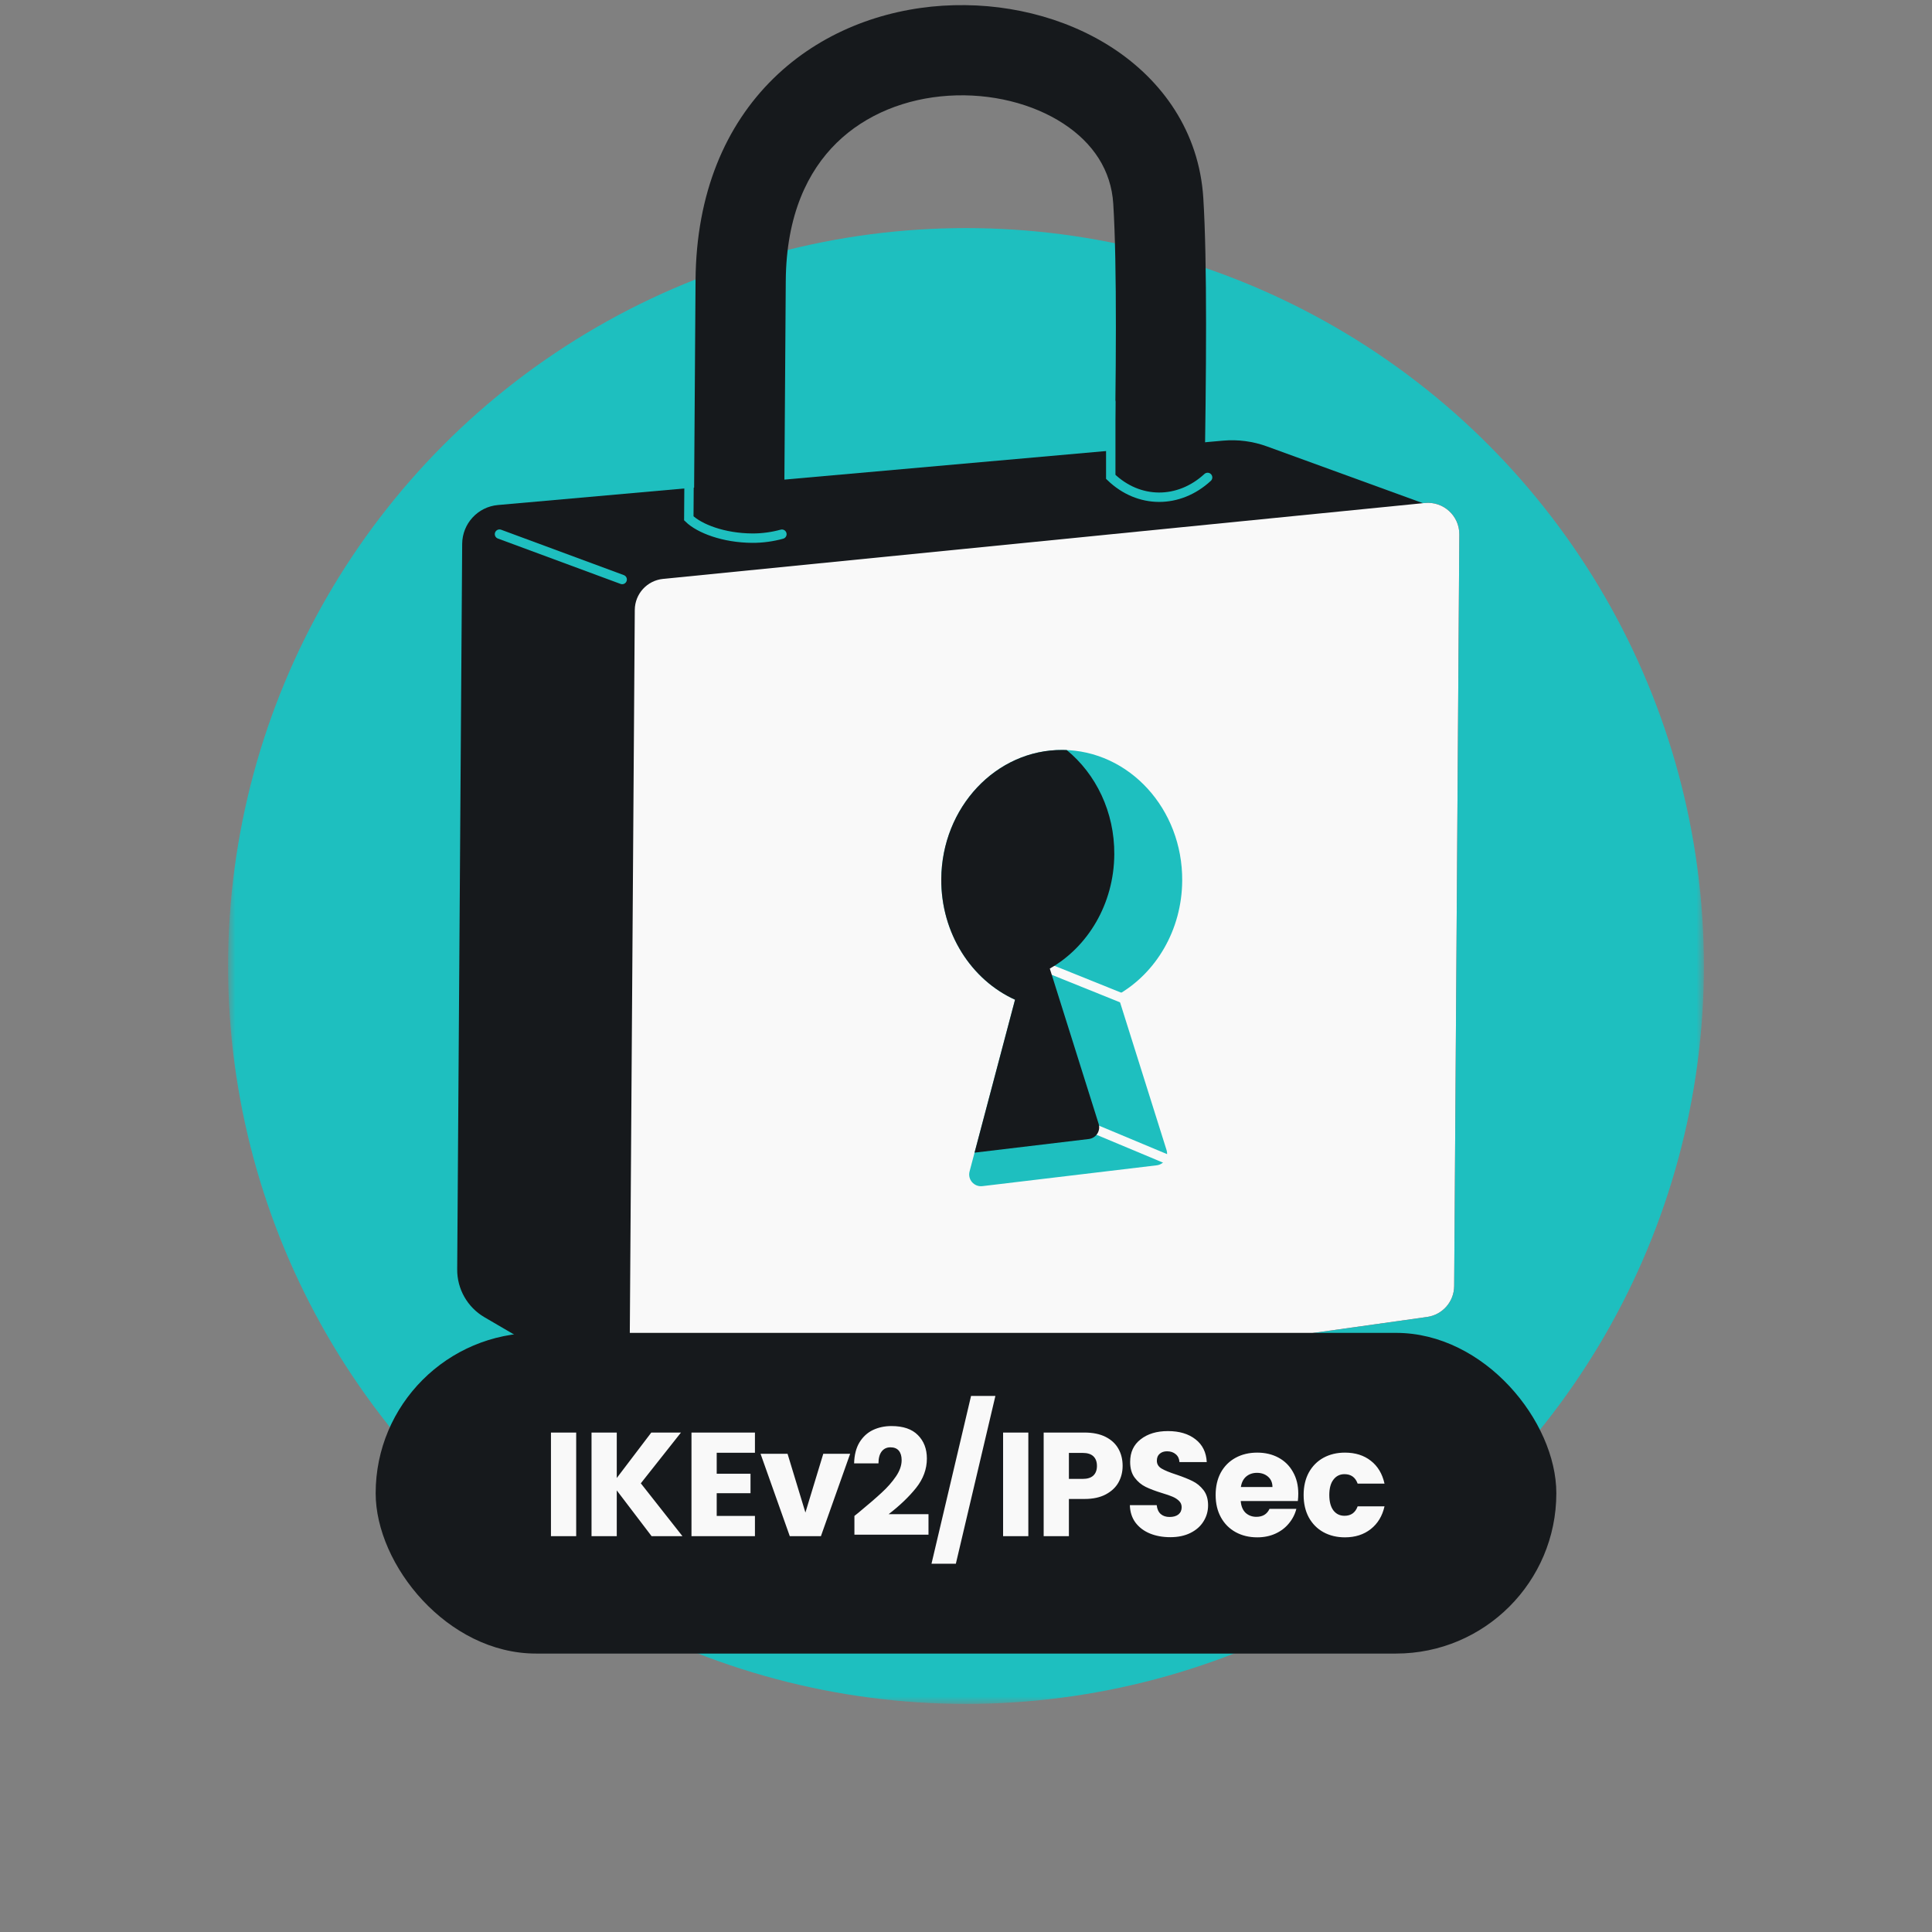 <svg width="160" height="160" viewBox="0 0 160 160" fill="none" xmlns="http://www.w3.org/2000/svg">
<rect x="0" y="0" width="160" height="160" fill="#808080" stroke="none"/>
<mask id="mask0_578_7365" style="mask-type:alpha" maskUnits="userSpaceOnUse" x="18" y="0" width="124" height="142">
<path d="M18.889 141.111V75.892V0H141.111V75.892V141.111H80H18.889Z" fill="#16191C"/>
</mask>
<g mask="url(#mask0_578_7365)">
<circle cx="80" cy="80" r="61.111" fill="#1EBFBF"/>
<path fill-rule="evenodd" clip-rule="evenodd" d="M92.152 3.981C96.233 6.649 99.308 10.886 99.653 16.405C99.981 21.645 99.903 30.967 99.742 40.363C98.68 40.861 97.277 41.203 95.817 41.194C94.411 41.184 93.206 40.895 92.266 40.488C92.43 31.152 92.516 21.987 92.195 16.872C92.023 14.108 90.537 11.852 88.063 10.235C85.533 8.582 82.078 7.701 78.548 7.928C75.038 8.154 71.712 9.454 69.284 11.832C66.909 14.159 65.111 17.791 65.074 23.272L64.932 43.841C63.905 44.277 62.608 44.567 61.262 44.558C59.727 44.548 58.433 44.205 57.461 43.738L57.602 23.221C57.652 15.996 60.091 10.378 64.055 6.494C67.967 2.663 73.082 0.792 78.068 0.472C83.033 0.153 88.127 1.35 92.152 3.981Z" fill="#16191C"/>
<path d="M118.703 108.741L118.733 41.996L104.92 36.969C103.758 36.546 102.517 36.383 101.285 36.493L41.237 41.824C39.569 41.972 38.288 43.363 38.276 45.038L37.863 105.126C37.852 106.754 38.712 108.263 40.117 109.085L54.891 117.715L118.703 108.741Z" fill="#16191C"/>
<path d="M41.366 44.234L51.526 47.992" stroke="#1EBFBF" stroke-width="0.778" stroke-linecap="round"/>
<path d="M120.428 106.509L120.855 44.26C120.866 42.715 119.535 41.502 117.999 41.656L54.911 47.942C53.589 48.073 52.579 49.181 52.57 50.51L52.124 115.328C52.114 116.914 53.514 118.14 55.084 117.92L118.19 109.065C119.466 108.885 120.419 107.798 120.428 106.509Z" fill="#16191C"/>
<path d="M120.428 106.509L120.855 44.26C120.866 42.715 119.535 41.502 117.999 41.656L54.911 47.942C53.589 48.073 52.579 49.181 52.57 50.51L52.124 115.328C52.114 116.914 53.514 118.14 55.084 117.92L118.19 109.065C119.466 108.885 120.419 107.798 120.428 106.509Z" fill="#F9F9F9"/>
<path fill-rule="evenodd" clip-rule="evenodd" d="M92.564 82.391C95.717 80.6 97.877 77.044 97.905 72.935C97.946 66.993 93.513 62.146 88.003 62.108C82.494 62.07 77.994 66.856 77.953 72.798C77.923 77.289 80.448 81.155 84.062 82.791L80.296 97.014C80.12 97.679 80.671 98.312 81.354 98.231L95.795 96.506C96.401 96.433 96.792 95.828 96.609 95.245L92.564 82.391Z" fill="#1EBFBF"/>
<path d="M89.289 92.922L97.608 96.402M85.956 79.85L94.062 83.115" stroke="#F9F9F9" stroke-width="0.778" stroke-linecap="round"/>
<path fill-rule="evenodd" clip-rule="evenodd" d="M92.281 70.757C92.252 74.866 90.092 78.422 86.94 80.213L90.984 93.067C91.168 93.65 90.776 94.255 90.17 94.328L80.708 95.458L84.061 82.791C80.448 81.154 77.923 77.289 77.953 72.798C77.994 66.856 82.494 62.07 88.003 62.108C88.117 62.109 88.23 62.112 88.342 62.117C90.756 64.096 92.305 67.234 92.281 70.757Z" fill="#16191C"/>
<path d="M100.009 39.539C97.627 41.732 94.313 41.732 91.988 39.491L91.989 33.288M57.064 40.025L57.044 42.926C57.924 43.78 59.928 44.551 62.289 44.567C63.151 44.573 63.994 44.449 64.754 44.239" stroke="#1EBFBF" stroke-width="0.778" stroke-linecap="round"/>
<rect x="31.111" y="110.383" width="97.778" height="26.558" rx="13.279" fill="#16191C"/>
<path d="M47.718 118.638V127.218H45.628V118.638H47.718ZM53.962 127.218L51.078 123.429V127.218H48.988V118.638H51.078V122.402L53.938 118.638H56.395L53.07 122.842L56.517 127.218H53.962ZM59.355 120.312V122.048H62.154V123.661H59.355V125.543H62.521V127.218H57.266V118.638H62.521V120.312H59.355ZM66.701 125.262L68.18 120.398H70.405L67.985 127.218H65.406L62.986 120.398H65.222L66.701 125.262ZM70.759 125.543C71.036 125.323 71.162 125.221 71.138 125.238C71.936 124.578 72.564 124.036 73.02 123.612C73.484 123.189 73.875 122.744 74.193 122.28C74.511 121.816 74.67 121.363 74.67 120.923C74.67 120.589 74.593 120.329 74.438 120.141C74.283 119.954 74.051 119.86 73.741 119.86C73.431 119.86 73.187 119.978 73.008 120.214C72.837 120.443 72.751 120.769 72.751 121.192H70.734C70.751 120.5 70.897 119.921 71.174 119.457C71.46 118.992 71.83 118.65 72.287 118.43C72.751 118.21 73.264 118.1 73.826 118.1C74.796 118.1 75.525 118.349 76.014 118.846C76.511 119.343 76.76 119.99 76.76 120.789C76.76 121.661 76.463 122.471 75.868 123.221C75.273 123.963 74.515 124.688 73.594 125.397H76.894V127.096H70.759V125.543ZM82.434 115.607L79.159 129.503H77.142L80.418 115.607H82.434ZM85.162 118.638V127.218H83.072V118.638H85.162ZM92.971 121.4C92.971 121.897 92.857 122.353 92.628 122.769C92.4 123.176 92.05 123.506 91.577 123.759C91.105 124.011 90.518 124.138 89.817 124.138H88.522V127.218H86.432V118.638H89.817C90.502 118.638 91.08 118.756 91.553 118.992C92.025 119.229 92.38 119.554 92.616 119.97C92.853 120.386 92.971 120.862 92.971 121.4ZM89.658 122.476C90.058 122.476 90.355 122.382 90.551 122.194C90.746 122.007 90.844 121.742 90.844 121.4C90.844 121.058 90.746 120.793 90.551 120.606C90.355 120.418 90.058 120.324 89.658 120.324H88.522V122.476H89.658ZM96.919 127.303C96.291 127.303 95.729 127.201 95.232 126.998C94.735 126.794 94.336 126.493 94.034 126.093C93.741 125.694 93.586 125.213 93.57 124.651H95.794C95.827 124.969 95.937 125.213 96.124 125.384C96.312 125.547 96.556 125.629 96.858 125.629C97.167 125.629 97.412 125.56 97.591 125.421C97.77 125.274 97.86 125.075 97.86 124.822C97.86 124.61 97.787 124.435 97.64 124.297C97.501 124.158 97.326 124.044 97.114 123.954C96.911 123.865 96.617 123.763 96.234 123.649C95.68 123.478 95.228 123.307 94.878 123.136C94.527 122.964 94.226 122.712 93.973 122.378C93.721 122.044 93.594 121.608 93.594 121.07C93.594 120.271 93.883 119.648 94.462 119.2C95.041 118.744 95.794 118.516 96.723 118.516C97.668 118.516 98.43 118.744 99.009 119.2C99.587 119.648 99.897 120.276 99.938 121.082H97.677C97.66 120.805 97.558 120.589 97.371 120.434C97.183 120.271 96.943 120.19 96.65 120.19C96.397 120.19 96.194 120.259 96.039 120.398C95.884 120.528 95.806 120.72 95.806 120.972C95.806 121.249 95.937 121.465 96.198 121.62C96.458 121.775 96.866 121.942 97.42 122.121C97.974 122.309 98.422 122.488 98.764 122.659C99.115 122.83 99.416 123.079 99.669 123.404C99.921 123.73 100.048 124.15 100.048 124.663C100.048 125.152 99.921 125.596 99.669 125.996C99.424 126.395 99.066 126.713 98.593 126.949C98.121 127.185 97.562 127.303 96.919 127.303ZM107.518 123.698C107.518 123.893 107.506 124.097 107.482 124.309H102.752C102.784 124.733 102.919 125.059 103.155 125.287C103.399 125.507 103.697 125.617 104.047 125.617C104.569 125.617 104.931 125.397 105.135 124.957H107.359C107.245 125.405 107.037 125.808 106.736 126.167C106.443 126.525 106.072 126.806 105.624 127.01C105.176 127.214 104.675 127.316 104.12 127.316C103.452 127.316 102.857 127.173 102.336 126.888C101.815 126.603 101.407 126.195 101.114 125.666C100.82 125.136 100.674 124.517 100.674 123.808C100.674 123.099 100.816 122.48 101.102 121.95C101.395 121.42 101.802 121.013 102.324 120.728C102.845 120.443 103.444 120.3 104.12 120.3C104.78 120.3 105.367 120.439 105.88 120.716C106.394 120.993 106.793 121.388 107.078 121.901C107.372 122.414 107.518 123.013 107.518 123.698ZM105.379 123.148C105.379 122.789 105.257 122.504 105.013 122.292C104.768 122.08 104.463 121.974 104.096 121.974C103.746 121.974 103.448 122.076 103.204 122.28C102.967 122.484 102.821 122.773 102.764 123.148H105.379ZM107.961 123.808C107.961 123.099 108.103 122.48 108.389 121.95C108.682 121.42 109.085 121.013 109.599 120.728C110.12 120.443 110.715 120.3 111.383 120.3C112.239 120.3 112.952 120.524 113.522 120.972C114.1 121.42 114.479 122.052 114.659 122.867H112.434C112.247 122.345 111.884 122.084 111.346 122.084C110.963 122.084 110.658 122.235 110.43 122.537C110.202 122.83 110.087 123.254 110.087 123.808C110.087 124.362 110.202 124.79 110.43 125.091C110.658 125.384 110.963 125.531 111.346 125.531C111.884 125.531 112.247 125.27 112.434 124.749H114.659C114.479 125.547 114.1 126.175 113.522 126.631C112.943 127.087 112.23 127.316 111.383 127.316C110.715 127.316 110.12 127.173 109.599 126.888C109.085 126.603 108.682 126.195 108.389 125.666C108.103 125.136 107.961 124.517 107.961 123.808Z" fill="#F9F9F9"/>
</g>
</svg>

